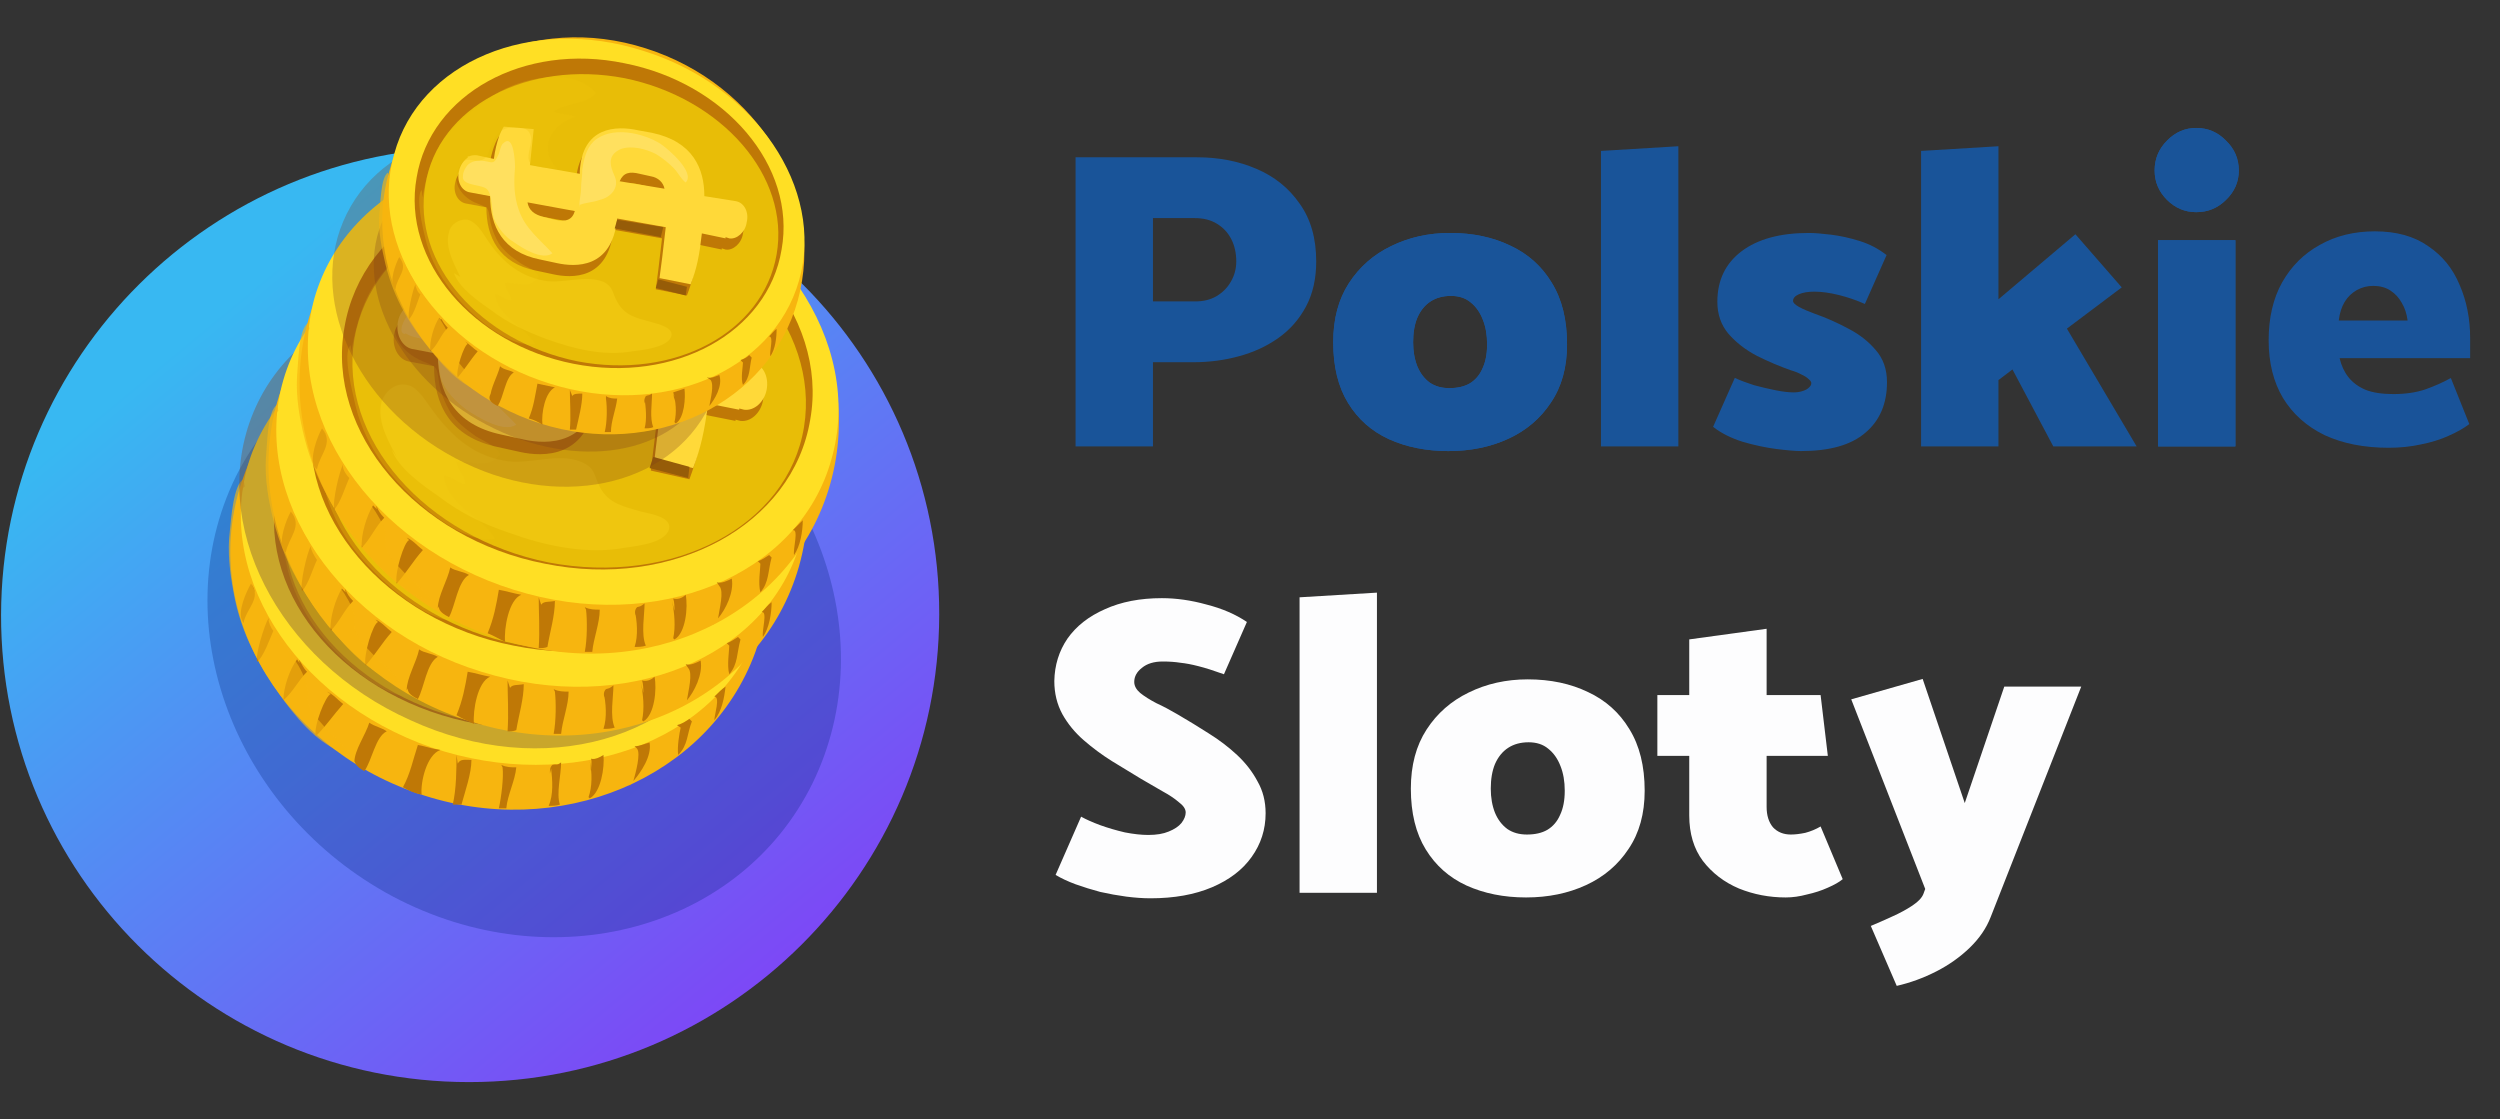 <svg width="335" height="150" viewBox="0 0 335 150" fill="none" xmlns="http://www.w3.org/2000/svg">
<rect x="0" y="0" width="335" height="150" fill="#333333" stroke="none"/>
<g opacity="0.5">
<path d="M154.496 59.816V48.536H159.964C162.053 48.536 164.066 48.27 166.003 47.739C167.978 47.207 169.744 46.391 171.301 45.289C172.858 44.188 174.092 42.782 175.004 41.074C175.915 39.364 176.371 37.352 176.371 35.035C176.371 31.921 175.63 29.338 174.149 27.287C172.706 25.199 170.769 23.642 168.339 22.616C165.946 21.591 163.306 21.078 160.42 21.078H144.127V59.816H154.496ZM160.078 29.224C161.256 29.224 162.243 29.471 163.041 29.965C163.876 30.459 164.522 31.142 164.978 32.016C165.433 32.889 165.661 33.896 165.661 35.035C165.661 36.022 165.414 36.934 164.921 37.769C164.465 38.567 163.819 39.213 162.984 39.706C162.186 40.162 161.256 40.39 160.192 40.39H154.496V29.224H160.078Z" fill="#0075FF"/>
<path d="M194.089 60.442C191.126 60.442 188.468 59.911 186.113 58.847C183.797 57.784 181.974 56.17 180.644 54.005C179.315 51.84 178.651 49.125 178.651 45.859C178.651 42.745 179.353 40.105 180.758 37.94C182.164 35.776 184.044 34.123 186.398 32.984C188.791 31.807 191.43 31.218 194.317 31.218C197.355 31.218 200.051 31.788 202.406 32.927C204.761 34.029 206.603 35.681 207.932 37.883C209.299 40.086 209.983 42.84 209.983 46.144C209.983 49.22 209.261 51.821 207.818 53.948C206.413 56.075 204.514 57.689 202.121 58.79C199.729 59.892 197.051 60.442 194.089 60.442ZM194.203 52.011C195.304 52.011 196.216 51.802 196.937 51.385C197.697 50.929 198.266 50.264 198.646 49.391C199.064 48.517 199.273 47.435 199.273 46.144C199.273 44.89 199.083 43.789 198.703 42.84C198.323 41.852 197.773 41.074 197.051 40.504C196.367 39.934 195.494 39.649 194.431 39.649C193.367 39.649 192.456 39.896 191.696 40.39C190.937 40.884 190.348 41.605 189.93 42.555C189.55 43.466 189.36 44.568 189.36 45.859C189.36 47.074 189.55 48.157 189.93 49.106C190.31 50.017 190.861 50.739 191.582 51.271C192.304 51.764 193.177 52.011 194.203 52.011Z" fill="#0075FF"/>
<path d="M224.899 59.816V19.597L214.531 20.224V59.816H224.899Z" fill="#0075FF"/>
<path d="M229.557 57.195C230.62 58.031 231.93 58.695 233.488 59.189C235.045 59.645 236.545 59.968 237.988 60.158C239.469 60.347 240.589 60.442 241.349 60.442C245.185 60.442 248.052 59.626 249.951 57.993C251.888 56.36 252.856 54.1 252.856 51.214C252.856 49.505 252.363 48.081 251.375 46.941C250.388 45.764 249.154 44.795 247.672 44.036C246.191 43.238 244.691 42.574 243.172 42.042C242.336 41.738 241.634 41.434 241.064 41.13C240.532 40.827 240.267 40.561 240.267 40.333C240.267 39.953 240.532 39.649 241.064 39.422C241.596 39.194 242.279 39.08 243.115 39.08C244.102 39.08 245.204 39.232 246.419 39.535C247.634 39.839 248.793 40.238 249.894 40.732L252.799 34.181C251.736 33.345 250.54 32.718 249.211 32.3C247.881 31.883 246.59 31.598 245.337 31.446C244.121 31.294 243.134 31.218 242.374 31.218C238.539 31.218 235.538 32.035 233.374 33.668C231.209 35.301 230.126 37.56 230.126 40.447C230.126 42.118 230.62 43.542 231.608 44.719C232.633 45.897 233.905 46.884 235.424 47.682C236.944 48.441 238.463 49.087 239.982 49.619C240.513 49.77 240.988 49.96 241.406 50.188C241.824 50.378 242.147 50.587 242.374 50.815C242.602 51.005 242.716 51.176 242.716 51.328C242.716 51.556 242.602 51.764 242.374 51.954C242.185 52.144 241.9 52.296 241.52 52.41C241.178 52.524 240.779 52.581 240.324 52.581C239.678 52.581 238.88 52.486 237.931 52.296C236.982 52.106 236.013 51.878 235.026 51.612C234.076 51.309 233.222 50.986 232.462 50.644L229.557 57.195Z" fill="#0075FF"/>
<path d="M267.792 59.816V50.929L269.672 49.505L275.14 59.816H286.306L276.963 44.036L284.312 38.51L278.103 31.389L267.792 40.105V19.597L257.424 20.224V59.816H267.792Z" fill="#0075FF"/>
<path d="M299.544 59.816V32.187H289.176V59.816H299.544ZM294.303 28.427C295.86 28.427 297.19 27.876 298.291 26.775C299.43 25.673 300 24.363 300 22.844C300 21.287 299.43 19.958 298.291 18.856C297.19 17.717 295.86 17.147 294.303 17.147C292.784 17.147 291.474 17.717 290.373 18.856C289.271 19.958 288.721 21.287 288.721 22.844C288.721 24.363 289.271 25.673 290.373 26.775C291.474 27.876 292.784 28.427 294.303 28.427Z" fill="#0075FF"/>
<path d="M299.544 59.816V32.187H289.176V59.816H299.544ZM294.303 28.427C295.86 28.427 297.19 27.876 298.291 26.775C299.43 25.673 300 24.363 300 22.844C300 21.287 299.43 19.958 298.291 18.856C297.19 17.717 295.86 17.147 294.303 17.147C292.784 17.147 291.474 17.717 290.373 18.856C289.271 19.958 288.721 21.287 288.721 22.844C288.721 24.363 289.271 25.673 290.373 26.775C291.474 27.876 292.784 28.427 294.303 28.427Z" fill="#0075FF"/>
<path d="M194.089 60.442C191.126 60.442 188.468 59.911 186.113 58.847C183.797 57.784 181.974 56.17 180.644 54.005C179.315 51.84 178.651 49.125 178.651 45.859C178.651 42.745 179.353 40.105 180.758 37.94C182.164 35.776 184.044 34.123 186.398 32.984C188.791 31.807 191.43 31.218 194.317 31.218C197.355 31.218 200.051 31.788 202.406 32.927C204.761 34.029 206.603 35.681 207.932 37.883C209.299 40.086 209.983 42.84 209.983 46.144C209.983 49.22 209.261 51.821 207.818 53.948C206.413 56.075 204.514 57.689 202.121 58.79C199.729 59.892 197.051 60.442 194.089 60.442ZM194.203 52.011C195.304 52.011 196.216 51.802 196.937 51.385C197.697 50.929 198.266 50.264 198.646 49.391C199.064 48.517 199.273 47.435 199.273 46.144C199.273 44.89 199.083 43.789 198.703 42.84C198.323 41.852 197.773 41.074 197.051 40.504C196.367 39.934 195.494 39.649 194.431 39.649C193.367 39.649 192.456 39.896 191.696 40.39C190.937 40.884 190.348 41.605 189.93 42.555C189.55 43.466 189.36 44.568 189.36 45.859C189.36 47.074 189.55 48.157 189.93 49.106C190.31 50.017 190.861 50.739 191.582 51.271C192.304 51.764 193.177 52.011 194.203 52.011Z" fill="#0075FF"/>
</g>
<path d="M141.45 117.239C142.21 117.695 143.102 118.112 144.127 118.492C145.191 118.872 146.292 119.214 147.432 119.518C148.609 119.783 149.767 119.992 150.907 120.144C152.084 120.296 153.166 120.372 154.154 120.372C157.344 120.372 160.097 119.878 162.414 118.891C164.731 117.904 166.497 116.555 167.712 114.846C168.965 113.099 169.592 111.143 169.592 108.979C169.592 107.384 169.231 105.959 168.509 104.706C167.826 103.415 166.914 102.238 165.775 101.174C164.636 100.111 163.363 99.142 161.958 98.269C160.591 97.395 159.224 96.56 157.857 95.762C156.831 95.155 155.863 94.642 154.951 94.224C154.078 93.768 153.356 93.313 152.786 92.857C152.255 92.401 151.989 91.907 151.989 91.376C151.989 90.654 152.331 90.028 153.014 89.496C153.698 88.926 154.628 88.641 155.806 88.641C156.679 88.641 157.477 88.698 158.198 88.812C158.92 88.888 159.718 89.04 160.591 89.268C161.502 89.496 162.642 89.857 164.009 90.35L167.085 83.343C165.566 82.318 163.762 81.539 161.673 81.008C159.623 80.438 157.629 80.153 155.692 80.153C152.767 80.153 150.223 80.647 148.058 81.634C145.893 82.584 144.222 83.894 143.045 85.565C141.906 87.236 141.317 89.135 141.279 91.262C141.279 92.895 141.64 94.376 142.361 95.705C143.083 96.996 144.032 98.155 145.21 99.18C146.387 100.206 147.64 101.136 148.97 101.972C150.337 102.807 151.647 103.605 152.9 104.364C153.888 104.934 154.837 105.485 155.749 106.016C156.66 106.51 157.401 107.004 157.971 107.498C158.578 107.953 158.882 108.409 158.882 108.865C158.882 109.32 158.692 109.795 158.312 110.289C157.933 110.745 157.363 111.124 156.603 111.428C155.882 111.732 154.97 111.884 153.869 111.884C152.957 111.884 151.913 111.77 150.736 111.542C149.596 111.276 148.495 110.954 147.432 110.574C146.406 110.194 145.552 109.814 144.868 109.434L141.45 117.239Z" fill="#FDFDFE"/>
<path d="M184.51 119.632V79.413L174.142 80.039V119.632H184.51Z" fill="#FDFDFE"/>
<path d="M204.492 120.258C201.53 120.258 198.871 119.727 196.517 118.663C194.2 117.6 192.377 115.986 191.048 113.821C189.718 111.656 189.054 108.941 189.054 105.675C189.054 102.56 189.756 99.921 191.162 97.756C192.567 95.591 194.447 93.939 196.801 92.8C199.194 91.623 201.833 91.034 204.72 91.034C207.758 91.034 210.455 91.604 212.809 92.743C215.164 93.844 217.006 95.496 218.335 97.699C219.702 99.902 220.386 102.655 220.386 105.959C220.386 109.036 219.664 111.637 218.221 113.764C216.816 115.891 214.917 117.505 212.524 118.606C210.132 119.708 207.454 120.258 204.492 120.258ZM204.606 111.827C205.707 111.827 206.619 111.618 207.34 111.2C208.1 110.745 208.67 110.08 209.049 109.207C209.467 108.333 209.676 107.251 209.676 105.959C209.676 104.706 209.486 103.605 209.106 102.655C208.727 101.668 208.176 100.889 207.454 100.32C206.771 99.75 205.897 99.465 204.834 99.465C203.77 99.465 202.859 99.712 202.099 100.206C201.34 100.699 200.751 101.421 200.333 102.37C199.954 103.282 199.764 104.383 199.764 105.675C199.764 106.89 199.954 107.972 200.333 108.922C200.713 109.833 201.264 110.555 201.985 111.086C202.707 111.58 203.58 111.827 204.606 111.827Z" fill="#FDFDFE"/>
<path d="M243.961 93.142H236.727V84.255L226.359 85.679V93.142H222.086V101.288H226.359V109.264C226.359 111.694 226.966 113.726 228.181 115.359C229.435 116.992 231.049 118.226 233.024 119.062C234.999 119.859 237.087 120.258 239.29 120.258C240.202 120.258 241.151 120.125 242.139 119.859C243.164 119.632 244.094 119.328 244.93 118.948C245.803 118.568 246.468 118.188 246.924 117.809L243.961 110.745C243.316 111.124 242.632 111.409 241.911 111.599C241.189 111.751 240.543 111.827 239.974 111.827C238.986 111.827 238.189 111.504 237.581 110.859C237.011 110.175 236.727 109.264 236.727 108.124V101.288H244.93L243.961 93.142Z" fill="#FDFDFE"/>
<path d="M257.751 119.746C257.561 120.277 257.067 120.809 256.27 121.341C255.472 121.872 254.561 122.366 253.535 122.822C252.548 123.277 251.598 123.695 250.687 124.075L254.162 132.107C255.985 131.69 257.751 131.044 259.46 130.171C261.169 129.297 262.669 128.234 263.96 126.98C265.251 125.727 266.182 124.36 266.752 122.879L278.886 92.002H268.574L263.277 107.611L257.637 90.977L248.066 93.711L257.979 119.119L257.751 119.746Z" fill="#FDFDFE"/>
<path d="M62.856 145C97.57 145 125.776 116.96 125.856 82.371C125.935 47.782 97.858 19.742 63.144 19.742C28.43 19.742 0.223 47.782 0.144 82.371C0.064 116.96 28.142 145 62.856 145Z" fill="url(#paint0_linear_2018_5112)"/>
<path opacity="0.27" d="M87.839 48.738C109.203 60.053 118.55 85.178 108.869 104.978C99.189 124.613 73.986 131.435 52.622 120.12C31.425 108.805 21.912 83.68 31.592 63.88C41.44 44.245 66.475 37.423 87.839 48.738Z" fill="#022378"/>
<path d="M95.886 93.84C95.719 94.839 95.552 95.671 95.552 96.67C96.387 95.172 96.721 94.173 96.888 92.342C96.554 92.841 96.053 93.507 95.385 93.507L95.886 93.84Z" fill="#BF7806"/>
<path d="M84.035 100.495C84.703 101.993 84.035 103.824 84.369 105.322C85.705 103.824 85.705 101.993 85.705 99.996C85.204 100.495 84.536 100.662 84.035 100.495Z" fill="#BF7806"/>
<path d="M89.71 98.665C89.543 98.998 89.042 101.162 89.209 102.161H89.376C90.211 101.162 91.38 98.832 90.879 97.334C90.378 97.833 89.71 98.333 89.376 98.333L89.71 98.665Z" fill="#BF7806"/>
<path d="M77.861 44.754C96.888 51.243 107.236 70.378 101.228 87.35C95.052 104.322 74.856 112.808 55.996 106.319C36.969 99.83 26.454 80.861 32.63 63.889C38.638 46.917 59.001 38.265 77.861 44.754Z" fill="#F7B50F"/>
<path d="M77.359 45.253C96.053 51.743 106.901 69.214 101.56 84.355C96.219 99.497 76.525 106.486 57.831 100.163C39.138 93.673 28.289 76.202 33.63 61.06C39.138 45.919 58.666 38.764 77.359 45.253Z" fill="#FFDF24"/>
<path d="M74.021 47.084C91.045 51.077 102.228 65.22 99.057 78.864C95.719 92.508 79.362 100.495 62.338 96.668C45.146 92.841 33.964 78.698 37.302 64.887C40.473 51.243 56.997 43.257 74.021 47.084Z" fill="#BF7806"/>
<path d="M73.854 49.746C90.211 53.406 101.059 66.884 97.888 79.863C94.884 92.675 79.028 100.162 62.671 96.502C46.315 92.841 35.466 79.364 38.637 66.385C41.641 53.573 57.497 46.085 73.854 49.746Z" fill="#E8BD07"/>
<path d="M35.967 82.858C35.466 83.69 34.13 87.851 34.464 88.683C35.299 88.017 36.134 85.687 36.635 84.522C36.301 84.189 35.967 83.357 35.967 82.858Z" fill="#BF7806"/>
<path d="M39.806 88.349C38.804 89.68 37.969 92.177 37.969 93.841C39.306 92.676 39.974 91.178 41.142 90.013C40.642 89.514 40.474 89.014 40.141 88.515C39.974 88.349 40.141 88.681 40.141 88.848L39.806 88.349Z" fill="#BF7806"/>
<path d="M44.313 93.008C43.645 93.174 41.975 97.335 42.309 98.667C43.645 97.335 44.647 95.837 45.983 94.339C45.315 93.84 44.647 93.008 43.812 92.675L44.313 93.008Z" fill="#BF7806"/>
<path d="M47.483 102.161C47.483 100.497 48.986 98.499 49.487 96.835C49.487 96.668 49.487 96.668 49.487 96.835C50.155 97.334 51.157 97.501 51.825 98C51.992 98 51.992 98 51.825 98C50.322 98.666 49.821 101.995 48.819 103.326C47.65 102.66 46.982 101.995 48.151 100.829L47.483 102.161Z" fill="#BF7806"/>
<path d="M53.992 105.489C54.994 103.658 55.328 101.827 55.996 99.83C56.998 99.996 57.833 100.329 59.002 100.496C57.165 101.161 56.33 104.823 56.497 106.488C55.662 106.321 54.827 105.988 53.992 105.489Z" fill="#BF7806"/>
<path d="M61.169 101.161C61.169 102.992 61.169 105.655 60.669 107.819C61.002 107.819 61.504 107.819 61.837 107.819C62.339 105.988 63.173 103.658 63.173 101.827C62.339 101.827 61.67 101.66 61.337 102.326L61.169 101.161Z" fill="#BF7806"/>
<path d="M32.629 83.525C32.963 81.528 35.134 80.196 33.631 78.199C32.963 79.364 31.794 82.027 32.462 83.192L32.629 83.525Z" fill="#BF7806"/>
<path opacity="0.64" d="M32.629 64.222C31.293 64.888 30.959 69.546 30.793 71.21C30.459 73.873 30.793 76.701 31.293 79.364C32.295 85.021 34.798 89.347 38.136 94.006C40.64 97.334 43.144 99.996 46.982 101.327C46.148 99.663 44.312 98.499 43.144 97.001C42.476 96.335 41.474 95.004 41.308 94.172C41.141 93.341 41.474 92.841 41.141 92.009C40.64 89.513 38.47 87.018 37.135 85.021C34.631 80.695 32.128 75.869 32.128 70.378C32.128 69.214 32.128 65.22 32.795 65.22L32.629 64.222Z" fill="#F7B50F"/>
<path d="M67.344 102.825C67.511 104.156 67.177 106.819 66.844 108.317C67.177 108.317 67.512 108.317 67.846 108.317C68.013 106.487 69.015 104.656 69.182 102.825C68.514 102.825 67.846 102.825 67.177 102.492L67.344 102.825Z" fill="#BF7806"/>
<path d="M73.854 102.991C74.021 104.489 74.188 106.487 73.52 107.985C74.021 107.985 74.522 107.985 75.023 107.818C74.522 106.32 75.19 103.824 75.19 102.159C74.522 102.659 74.689 102.326 74.021 102.492C73.687 102.825 73.687 103.158 73.687 103.657L73.854 102.991Z" fill="#BF7806"/>
<path d="M79.028 101.993C79.362 103.491 79.362 105.488 78.861 106.82L79.028 106.986C80.531 106.154 81.032 102.825 80.865 101.161C80.364 101.494 79.696 101.827 79.195 101.66C79.362 102.16 79.195 102.659 79.195 103.325L79.028 101.993Z" fill="#BF7806"/>
<path d="M85.537 71.377C85.704 66.884 84.035 62.225 77.359 60.561L75.022 60.062C71.183 59.064 65.509 59.23 64.507 66.551V67.05L55.995 65.387C56.329 63.39 56.663 61.227 56.997 59.397L51.822 58.731C51.489 59.397 50.487 61.06 49.82 64.055L46.982 63.556C46.482 63.39 45.981 63.556 45.647 63.723H45.48V63.889C44.812 64.388 44.145 65.22 43.811 66.219C43.31 67.882 44.145 69.546 45.48 69.713L48.985 70.378C48.818 75.37 50.487 79.696 56.83 81.194L59.834 81.859C62.838 82.525 69.181 83.191 70.516 74.705L78.694 76.368C78.027 80.029 77.359 83.357 77.192 84.855L82.366 86.186C83.534 83.523 84.202 81.527 84.87 77.7L88.876 78.698V78.532L89.543 78.698C90.878 79.031 92.38 77.866 92.714 76.202C93.215 74.538 92.38 72.874 91.045 72.708L85.537 71.377ZM74.689 67.383L76.525 67.882C77.86 68.215 78.527 69.047 78.861 70.046L71.35 68.548C72.018 67.05 73.186 67.05 74.689 67.383ZM59.834 74.538L58.165 74.039C56.329 73.54 55.495 72.708 55.328 71.543L63.339 73.207C62.671 74.538 61.67 75.037 59.834 74.538Z" fill="#BF7806"/>
<path d="M86.205 69.713C86.372 65.22 84.703 60.561 78.027 58.898L75.69 58.398C71.851 57.4 66.176 57.566 65.175 64.888V65.387L56.663 63.723C56.997 61.726 57.33 59.563 57.664 57.733L52.49 57.067C52.156 57.733 51.155 59.397 50.487 62.392L47.65 61.892C47.149 61.726 46.648 61.892 46.315 62.059H46.148V62.225C45.313 62.724 44.812 63.556 44.479 64.555C43.978 66.219 44.812 67.883 46.148 68.049L49.653 68.715C49.486 73.706 51.155 78.032 57.497 79.53L60.502 80.196C63.506 80.861 69.848 81.527 71.183 73.041L79.362 74.705C78.694 78.365 78.027 81.693 77.86 83.191L83.034 84.522C84.202 81.859 84.87 79.863 85.537 76.036L89.543 77.034V76.868L90.211 77.034C91.546 77.367 93.048 76.202 93.382 74.538C93.883 72.874 93.048 71.21 91.713 71.044L86.205 69.713ZM75.356 65.719L77.192 66.219C78.527 66.552 79.195 67.383 79.529 68.382L72.018 66.884C72.686 65.387 73.854 65.22 75.356 65.719ZM60.669 72.874L58.999 72.375C57.163 71.876 56.329 71.044 56.162 69.879L64.174 71.543C63.506 72.874 62.337 73.374 60.669 72.874Z" fill="#FFD939"/>
<path d="M77.693 83.19L77.025 84.688L82.035 86.02L82.369 84.522L77.693 83.19Z" fill="#965C08"/>
<path d="M78.36 76.37L79.028 74.705L71.016 73.207L70.683 74.705L78.36 76.37Z" fill="#965C08"/>
<path d="M64.841 71.044C64.674 70.212 65.175 69.047 65.342 68.049C65.342 67.05 65.675 66.052 65.842 65.054C66.176 63.39 66.677 61.393 68.012 60.228C71.183 57.566 76.524 58.897 79.529 61.06C80.864 61.892 85.037 65.886 83.201 67.716C82.366 67.05 82.032 65.886 81.365 65.22C80.53 64.388 79.695 63.556 78.527 62.891C76.858 62.059 74.522 61.227 72.686 61.892C70.182 62.891 70.683 64.555 71.35 66.385C72.018 68.215 70.516 69.713 68.68 70.212C67.511 70.545 66.343 70.711 65.175 70.877L64.841 71.044Z" fill="#FFE05F"/>
<path d="M45.647 64.222C43.811 66.552 48.15 66.385 48.985 67.217C49.986 68.215 49.653 70.878 49.986 72.209C50.487 73.706 51.822 75.204 53.157 76.202C54.493 77.201 57.998 79.364 59.667 78.365C57.664 76.036 55.327 74.039 54.326 71.044C53.658 68.715 53.825 66.385 54.159 64.056C54.326 63.057 54.326 58.565 52.49 59.729C51.822 60.062 51.655 61.393 51.322 62.059C50.654 63.224 50.487 63.057 49.319 62.891C48.317 62.724 47.149 62.724 46.314 63.224C45.647 63.556 44.478 65.719 45.647 65.886V64.222Z" fill="#FFE05F"/>
<path opacity="0.3" d="M38.136 67.217C36.968 68.382 37.969 73.54 38.303 75.204C38.804 77.866 39.972 80.695 41.474 83.024C43.811 86.685 50.821 94.006 55.828 93.34C54.326 90.345 49.653 88.681 49.486 84.854C50.487 85.021 51.155 85.853 52.156 86.019C52.323 85.021 51.322 84.189 51.322 83.024C53.492 82.858 55.328 84.355 57.164 82.192C56.663 81.027 54.827 80.362 53.992 79.696C52.824 78.864 51.656 77.866 50.821 76.535C50.154 75.37 49.653 73.873 49.486 72.708C49.319 70.545 49.486 70.711 47.483 69.879C45.146 68.881 42.81 66.052 44.98 63.39C46.315 61.892 46.982 63.057 48.484 62.558C49.82 62.225 49.82 60.894 50.487 59.563C51.322 58.065 52.156 57.233 53.825 57.067C55.661 57.067 56.997 57.233 56.997 59.064C56.997 60.228 55.828 62.225 56.663 63.224C57.164 63.889 60.335 64.222 61.002 64.055C57.831 60.728 60.502 56.734 64.674 55.569C63.506 55.07 62.004 55.07 60.836 54.737C62.838 53.406 66.677 53.739 68.346 51.909C64.674 47.25 55.495 49.08 51.155 51.576C46.148 54.405 41.975 57.4 39.639 62.558C38.971 64.055 36.634 70.046 37.969 71.377L38.136 67.217Z" fill="#EFC30C"/>
<path opacity="0.29" d="M42.643 81.194C43.311 83.69 46.482 86.019 48.485 87.683C51.155 89.846 54.16 91.344 57.498 92.675C62.004 94.505 67.011 95.836 72.018 95.171C73.688 95.004 77.693 94.838 78.695 93.174C79.696 91.51 76.525 90.845 75.19 90.512C73.02 89.846 71.017 89.347 70.016 87.018C69.348 85.52 69.682 84.522 67.846 83.69C64.675 82.192 60.836 83.856 57.498 83.191C53.158 82.192 50.321 79.53 47.984 76.036C47.15 74.871 46.482 73.207 44.98 72.874C43.478 72.541 41.975 73.54 41.475 74.871C40.473 77.533 42.476 80.861 42.977 82.192L42.643 81.194Z" fill="#FFDF24"/>
<path d="M85.371 100.329C85.872 100.995 85.204 103.492 84.87 104.657C85.872 103.492 87.375 101.328 87.041 99.497C86.373 99.663 85.705 99.996 85.037 99.996L85.371 100.329Z" fill="#BF7806"/>
<path d="M91.213 97.501C91.046 98.166 90.712 100.164 90.879 101.162C92.215 99.831 92.047 98.333 92.716 96.668C92.549 96.502 92.382 96.335 92.382 96.335C91.88 96.668 91.379 97.001 90.712 97.168L91.213 97.501Z" fill="#BF7806"/>
<path d="M95.719 93.341C96.553 93.341 95.719 95.838 95.719 96.503C96.721 95.338 97.055 93.507 97.222 92.009C96.721 92.342 96.219 92.841 95.719 93.341Z" fill="#BF7806"/>
<path opacity="0.4" d="M77.192 43.09C94.884 51.077 104.398 69.546 98.222 84.355C92.047 99.164 72.686 104.655 54.994 96.502C37.135 88.515 27.788 70.045 33.964 55.237C40.139 40.428 59.501 35.103 77.192 43.09Z" fill="#7A5136"/>
<path d="M102.228 82.692C102.228 83.691 102.061 84.689 102.061 85.688C102.896 84.19 103.063 83.025 103.063 81.194C102.729 81.693 102.228 82.359 101.727 82.525L102.228 82.692Z" fill="#BF7806"/>
<path d="M90.711 89.68C91.379 91.178 90.878 93.009 91.379 94.673C92.548 93.175 92.381 91.178 92.381 89.181C92.047 89.68 91.212 89.846 90.711 89.68Z" fill="#BF7806"/>
<path d="M96.387 87.683C96.22 88.016 95.886 90.347 96.053 91.179H96.22C97.055 90.014 98.057 87.683 97.389 86.186C97.055 86.685 96.22 87.184 95.886 87.184L96.387 87.683Z" fill="#BF7806"/>
<path d="M81.198 33.107C100.559 39.097 112.076 58.232 107.069 75.869C102.061 93.507 82.367 102.825 63.006 96.668C43.812 90.678 32.128 71.543 37.135 53.906C42.143 36.434 61.837 27.116 81.198 33.107Z" fill="#F7B50F"/>
<path d="M80.697 33.606C99.891 39.429 111.742 57.067 107.235 72.708C102.896 88.182 83.702 96.003 64.508 90.013C45.48 84.189 33.463 66.551 37.97 50.91C42.476 35.436 61.503 27.616 80.697 33.606Z" fill="#FFDF24"/>
<path d="M77.526 35.602C94.717 38.93 106.901 53.24 104.397 67.217C102.061 81.36 86.038 90.013 68.847 86.518C51.655 83.19 39.471 68.881 41.975 54.904C44.312 40.927 60.168 32.275 77.526 35.602Z" fill="#BF7806"/>
<path d="M77.526 38.265C94.049 41.593 105.733 54.904 103.563 68.215C101.393 81.527 86.038 89.513 69.347 86.352C52.824 83.024 41.14 69.713 43.31 56.401C45.48 43.09 60.835 34.937 77.526 38.265Z" fill="#E8BD07"/>
<path d="M41.642 73.207C41.141 74.039 40.139 78.367 40.473 79.199C41.308 78.367 41.976 76.037 42.477 75.038C42.143 74.539 41.642 73.706 41.642 73.207Z" fill="#BF7806"/>
<path d="M45.815 78.864C44.98 80.196 44.145 82.859 44.312 84.523C45.481 83.358 46.149 81.694 47.318 80.529C46.817 80.029 46.483 79.53 46.316 79.031C46.149 78.864 46.316 79.197 46.316 79.364L45.815 78.864Z" fill="#BF7806"/>
<path d="M50.655 83.357C49.987 83.523 48.651 87.851 48.985 89.183C50.321 87.685 51.156 86.187 52.492 84.689C51.824 84.189 51.156 83.357 50.321 83.024L50.655 83.357Z" fill="#BF7806"/>
<path d="M54.493 92.51C54.493 90.846 55.829 88.682 56.163 87.018C56.163 86.851 56.163 86.851 56.163 87.018C56.831 87.517 57.833 87.517 58.668 88.016C58.835 88.016 58.835 88.016 58.668 88.016C57.165 88.849 56.831 92.177 55.996 93.675C54.66 93.01 54.159 92.344 55.161 91.179L54.493 92.51Z" fill="#BF7806"/>
<path d="M61.169 95.838C62.005 93.841 62.339 92.01 62.672 90.012C63.675 90.179 64.677 90.512 65.678 90.678C64.008 91.344 63.34 95.172 63.508 97.003C62.84 96.67 62.005 96.337 61.169 95.838Z" fill="#BF7806"/>
<path d="M68.013 91.177C68.013 93.008 68.18 95.671 68.013 98.001C68.347 98.001 68.848 98.001 69.182 97.835C69.516 95.838 70.184 93.674 70.184 91.677C69.349 91.843 68.681 91.677 68.347 92.176L68.013 91.177Z" fill="#BF7806"/>
<path d="M38.303 74.041C38.637 72.043 40.641 70.545 38.971 68.548C38.303 69.713 37.301 72.543 37.969 73.708L38.303 74.041Z" fill="#BF7806"/>
<path opacity="0.64" d="M37.135 54.239C35.8 55.071 35.8 59.73 35.633 61.393C35.466 64.222 35.967 67.051 36.635 69.713C38.137 75.537 40.807 79.863 44.479 84.355C47.15 87.683 49.82 90.346 53.826 91.677C52.824 90.013 50.988 88.848 49.653 87.35C48.986 86.685 47.817 85.354 47.65 84.522C47.316 83.69 47.65 83.191 47.483 82.359C46.816 79.863 44.479 77.367 42.977 75.204C40.139 70.878 37.469 65.886 36.968 60.395C36.801 59.23 36.635 55.237 37.302 55.071L37.135 54.239Z" fill="#F7B50F"/>
<path d="M74.355 92.675C74.522 94.007 74.522 96.67 74.188 98.334C74.522 98.334 74.856 98.334 75.19 98.334C75.357 96.503 76.192 94.506 76.192 92.675C75.524 92.675 74.856 92.675 74.188 92.342L74.355 92.675Z" fill="#BF7806"/>
<path d="M80.864 92.675C81.198 94.173 81.365 96.17 80.864 97.668C81.365 97.668 81.866 97.668 82.367 97.502C81.699 96.004 82.2 93.341 82.2 91.843C81.532 92.342 81.699 92.176 81.198 92.342C80.864 92.675 80.864 93.174 81.031 93.507L80.864 92.675Z" fill="#BF7806"/>
<path d="M85.871 91.51C86.205 93.008 86.372 95.006 86.038 96.504L86.205 96.67C87.708 95.838 88.042 92.343 87.708 90.678C87.207 91.178 86.539 91.344 86.038 91.178C86.205 91.677 86.205 92.343 86.205 92.842L85.871 91.51Z" fill="#BF7806"/>
<path d="M90.378 60.062C90.378 55.403 88.375 50.744 81.532 49.413L79.195 48.914C75.189 48.082 69.681 48.415 69.181 55.902V56.401L60.502 54.738C60.669 52.741 61.002 50.411 61.169 48.581L55.995 48.248C55.661 48.914 54.827 50.578 54.326 53.739L51.489 53.24C50.988 53.074 50.487 53.24 50.154 53.406H49.987V53.573C49.319 54.072 48.651 54.904 48.484 55.902C48.151 57.566 48.985 59.23 50.321 59.563L53.825 60.228C53.825 65.387 55.995 69.713 62.338 71.044L65.342 71.71C68.346 72.375 74.689 72.708 75.523 64.055L83.868 65.553C83.535 69.214 83.034 72.708 82.867 74.205L88.041 75.37C89.042 72.708 89.543 70.545 90.044 66.718L94.216 67.55V67.383L94.884 67.55C96.219 67.716 97.555 66.551 97.888 64.888C98.222 63.224 97.388 61.56 96.052 61.227L90.378 60.062ZM79.362 56.235L81.198 56.568C82.533 56.901 83.201 57.733 83.701 58.731L76.024 57.4C76.692 56.069 77.86 55.902 79.362 56.235ZM65.008 64.055L63.339 63.723C61.503 63.39 60.669 62.558 60.335 61.227L68.513 62.724C67.846 63.889 66.844 64.555 65.008 64.055Z" fill="#BF7806"/>
<path d="M91.045 58.232C91.045 53.573 89.043 48.914 82.199 47.583L79.863 47.084C75.857 46.252 70.349 46.584 69.848 54.072V54.571L61.169 53.074C61.336 51.077 61.67 48.748 61.837 46.917L56.663 46.418C56.329 47.084 55.495 48.748 54.994 51.909L52.157 51.41C51.656 51.41 51.155 51.41 50.821 51.576H50.487V51.742C49.82 52.242 49.152 53.074 48.985 54.072C48.651 55.736 49.486 57.4 50.821 57.733L54.326 58.398C54.326 63.556 56.496 67.882 62.838 69.214L65.843 69.879C68.847 70.545 75.189 70.878 76.024 62.225L84.369 63.723C84.035 67.383 83.535 70.878 83.368 72.541L88.542 73.706C89.543 71.044 90.044 68.881 90.545 65.054L94.717 65.886V65.719L95.385 65.886C96.72 66.052 98.055 64.888 98.389 63.224C98.723 61.393 97.888 59.896 96.553 59.563L91.045 58.232ZM80.03 54.405L81.866 54.738C83.201 55.07 83.868 55.902 84.369 56.901L76.692 55.569C77.192 54.238 78.361 54.072 80.03 54.405ZM65.676 62.392L64.007 62.059C62.171 61.726 61.336 60.894 61.002 59.563L69.181 61.06C68.513 62.225 67.512 62.724 65.676 62.392Z" fill="#FFD939"/>
<path d="M83.368 72.375L82.867 73.707L88.044 75.038L88.211 73.54L83.368 72.375Z" fill="#965C08"/>
<path d="M83.535 65.221L84.202 63.557L76.191 62.392L75.857 63.723L83.535 65.221Z" fill="#965C08"/>
<path d="M69.849 60.228C69.682 59.397 70.016 58.065 70.016 57.067C70.016 56.069 70.183 55.07 70.349 53.906C70.683 52.242 70.85 50.245 72.185 48.914C75.19 46.085 80.698 47.416 83.702 49.413C85.037 50.245 89.543 54.238 87.874 56.069C87.04 55.403 86.539 54.238 85.871 53.573C85.037 52.741 84.036 51.909 82.867 51.41C81.198 50.578 78.862 49.912 77.026 50.578C74.689 51.576 75.19 53.406 76.024 55.237C76.859 57.233 75.356 58.731 73.521 59.23C72.352 59.563 71.184 59.729 70.016 60.062L69.849 60.228Z" fill="#FFE05F"/>
<path d="M50.154 53.906C48.484 56.401 52.824 56.069 53.659 56.901C54.827 57.899 54.493 60.561 54.994 61.892C55.495 63.39 56.997 64.888 58.332 65.886C59.834 66.884 63.339 69.047 65.008 67.883C62.838 65.553 60.335 63.723 59.166 60.561C58.332 58.232 58.332 55.736 58.499 53.407C58.666 52.408 58.332 47.749 56.663 49.08C56.162 49.58 55.995 50.911 55.661 51.576C54.994 52.741 54.827 52.741 53.659 52.575C52.657 52.408 51.489 52.408 50.654 53.074C49.987 53.573 48.985 55.736 50.154 55.736V53.906Z" fill="#FFE05F"/>
<path opacity="0.3" d="M42.81 57.233C41.642 58.398 43.144 63.723 43.477 65.387C44.145 68.215 45.48 70.877 47.149 73.207C49.82 76.868 57.164 84.022 62.171 83.191C60.502 80.195 55.662 78.698 55.328 74.705C56.329 74.871 57.164 75.703 58.165 75.869C58.165 74.705 57.164 74.039 56.997 72.874C59.167 72.708 61.169 74.039 62.839 71.876C62.338 70.711 60.502 70.046 59.5 69.38C58.332 68.548 56.997 67.55 56.162 66.219C55.495 65.054 54.827 63.556 54.66 62.225C54.326 60.062 54.493 60.228 52.49 59.397C49.987 58.398 47.483 55.736 49.486 52.907C50.654 51.243 51.489 52.408 52.991 52.075C54.326 51.742 54.326 50.245 54.827 49.08C55.495 47.583 56.329 46.584 57.998 46.584C59.834 46.418 61.169 46.584 61.336 48.415C61.503 49.579 60.335 51.742 61.336 52.574C62.004 53.24 65.008 53.573 65.843 53.24C62.505 49.912 64.841 45.752 69.014 44.421C67.846 44.089 66.344 44.089 65.175 43.589C67.178 42.092 70.85 42.258 72.519 40.428C68.513 35.769 59.5 37.932 55.328 40.594C50.654 43.756 46.482 46.917 44.479 52.075C43.811 53.739 41.975 59.896 43.311 61.06L42.81 57.233Z" fill="#EFC30C"/>
<path opacity="0.29" d="M48.318 71.377C49.152 73.872 52.49 76.202 54.66 77.7C57.498 79.863 60.502 81.36 64.007 82.525C68.513 84.189 73.854 85.353 78.694 84.688C80.364 84.355 84.369 84.189 85.371 82.358C86.205 80.528 83.201 80.029 81.699 79.696C79.529 79.031 77.359 78.698 76.191 76.368C75.356 74.871 75.69 73.872 73.687 73.04C70.516 71.709 66.677 73.54 63.339 72.874C58.833 72.042 55.995 69.213 53.492 65.719C52.657 64.555 51.656 62.891 50.321 62.724C48.818 62.391 47.483 63.556 46.982 64.887C46.148 67.716 48.318 71.044 48.985 72.375L48.318 71.377Z" fill="#FFDF24"/>
<path d="M92.214 89.514C92.882 90.18 92.214 92.676 92.047 93.841C93.049 92.676 94.218 90.346 93.884 88.515C93.216 88.848 92.548 89.181 91.88 89.014L92.214 89.514Z" fill="#BF7806"/>
<path d="M97.722 86.519C97.722 87.184 97.388 89.182 97.722 90.347C98.891 89.015 98.724 87.517 99.225 85.686C99.058 85.52 98.891 85.353 98.891 85.353C98.389 85.686 97.888 86.019 97.388 86.186L97.722 86.519Z" fill="#BF7806"/>
<path d="M102.061 82.026C102.896 81.86 102.061 84.523 102.228 85.355C103.063 84.19 103.397 82.193 103.397 80.695C102.896 81.028 102.562 81.527 102.061 82.026Z" fill="#BF7806"/>
<path d="M106.401 71.71C106.401 72.709 106.234 73.707 106.234 74.706C107.069 73.208 107.236 72.043 107.236 70.212C106.902 70.711 106.401 71.377 105.9 71.543L106.401 71.71Z" fill="#BF7806"/>
<path d="M94.884 78.698C95.552 80.196 95.051 82.027 95.552 83.691C96.721 82.193 96.554 80.196 96.554 78.199C96.22 78.698 95.385 78.865 94.884 78.698Z" fill="#BF7806"/>
<path d="M100.559 76.702C100.392 77.035 100.058 79.365 100.225 80.197H100.392C101.227 79.032 102.229 76.702 101.561 75.204C101.227 75.703 100.392 76.203 100.058 76.203L100.559 76.702Z" fill="#BF7806"/>
<path d="M85.371 22.125C104.732 28.115 116.249 47.25 111.241 64.887C106.234 82.525 86.54 91.843 67.179 85.686C47.818 79.696 36.301 60.561 41.308 42.924C46.315 25.453 66.01 16.135 85.371 22.125Z" fill="#F7B50F"/>
<path d="M84.871 22.458C104.065 28.448 115.915 45.919 111.408 61.56C107.069 77.201 87.875 85.021 68.848 79.031C49.654 73.041 37.803 55.569 42.143 39.929C46.649 24.288 65.677 16.468 84.871 22.458Z" fill="#FFDF24"/>
<path d="M81.699 24.621C98.89 27.948 111.074 42.258 108.57 56.235C106.234 70.378 90.211 79.031 73.02 75.537C55.828 72.209 43.644 57.899 46.148 43.922C48.485 29.779 64.341 21.126 81.699 24.621Z" fill="#BF7806"/>
<path d="M81.699 27.283C98.222 30.611 109.906 43.922 107.736 57.233C105.566 70.545 90.211 78.531 73.52 75.37C56.997 72.042 45.313 58.731 47.483 45.419C49.82 32.108 65.008 23.955 81.699 27.283Z" fill="#E8BD07"/>
<path d="M45.982 62.225C45.481 63.057 44.479 67.385 44.813 68.217C45.648 67.385 46.316 65.055 46.817 64.056C46.316 63.557 45.815 62.724 45.982 62.225Z" fill="#BF7806"/>
<path d="M49.988 67.716C49.153 69.048 48.318 71.711 48.485 73.375C49.654 72.21 50.322 70.546 51.491 69.38C50.99 68.881 50.656 68.382 50.489 67.882C50.322 67.716 50.489 68.049 50.489 68.215L49.988 67.716Z" fill="#BF7806"/>
<path d="M54.828 72.375C54.16 72.542 52.824 76.869 53.158 78.201C54.494 76.703 55.329 75.205 56.665 73.707C55.997 73.207 55.329 72.375 54.494 72.042L54.828 72.375Z" fill="#BF7806"/>
<path d="M58.666 81.528C58.666 79.864 60.002 77.7 60.336 76.036C60.336 75.869 60.336 75.869 60.336 76.036C61.004 76.535 62.006 76.535 62.841 77.034C63.008 77.034 63.008 77.034 62.841 77.034C61.338 77.867 61.004 81.195 60.169 82.694C58.833 82.028 58.332 81.362 59.334 80.197L58.666 81.528Z" fill="#BF7806"/>
<path d="M65.342 84.856C66.177 82.859 66.511 81.028 66.846 79.031C67.847 79.197 68.85 79.53 69.852 79.697C68.181 80.362 67.513 84.191 67.68 86.021C67.013 85.689 66.177 85.189 65.342 84.856Z" fill="#BF7806"/>
<path d="M72.185 80.029C72.185 81.86 72.352 84.523 72.185 86.853C72.519 86.853 73.02 86.853 73.354 86.687C73.688 84.689 74.356 82.526 74.356 80.528C73.521 80.695 72.853 80.528 72.519 81.028L72.185 80.029Z" fill="#BF7806"/>
<path d="M42.477 62.892C42.811 60.895 44.815 59.397 43.145 57.4C42.477 58.565 41.475 61.395 42.143 62.56L42.477 62.892Z" fill="#BF7806"/>
<path opacity="0.64" d="M41.308 43.257C39.972 44.089 39.972 48.748 39.806 50.411C39.639 53.24 40.139 56.069 40.807 58.731C42.309 64.555 44.98 68.881 48.651 73.374C51.322 76.701 53.992 79.364 57.998 80.695C56.997 79.031 55.161 77.866 53.826 76.369C53.158 75.703 51.99 74.372 51.823 73.54C51.489 72.708 51.823 72.209 51.656 71.377C50.988 68.881 48.651 66.385 47.149 64.222C44.312 59.896 41.642 54.904 41.141 49.413C40.974 48.248 40.807 44.255 41.475 44.089L41.308 43.257Z" fill="#F7B50F"/>
<path d="M78.528 81.693C78.695 83.025 78.695 85.688 78.361 87.352C78.695 87.352 79.029 87.352 79.363 87.352C79.53 85.521 80.365 83.524 80.365 81.693C79.697 81.693 79.029 81.693 78.361 81.36L78.528 81.693Z" fill="#BF7806"/>
<path d="M85.037 81.693C85.371 83.191 85.538 85.189 85.037 86.687C85.538 86.687 86.039 86.687 86.54 86.52C85.872 85.022 86.373 82.359 86.373 80.861C85.705 81.36 85.872 81.194 85.371 81.36C85.037 81.693 85.037 82.193 85.204 82.525L85.037 81.693Z" fill="#BF7806"/>
<path d="M90.044 80.528C90.379 82.026 90.546 84.024 90.212 85.522L90.379 85.688C91.882 84.856 92.216 81.361 91.882 79.696C91.38 80.196 90.713 80.362 90.212 80.196C90.379 80.695 90.379 81.361 90.379 81.86L90.044 80.528Z" fill="#BF7806"/>
<path d="M94.718 48.914C94.718 44.255 92.715 39.596 85.872 38.265L83.535 37.766C79.529 36.934 74.021 37.267 73.521 44.754V45.253L64.841 43.756C65.008 41.759 65.342 39.43 65.509 37.599L60.335 37.1C60.001 37.766 59.167 39.43 58.666 42.591L55.829 42.092C55.328 41.925 54.827 42.092 54.493 42.258H54.327V42.425C53.659 42.924 52.991 43.756 52.824 44.754C52.491 46.418 53.325 48.082 54.66 48.415L58.165 49.08C58.165 54.239 60.335 58.565 66.677 59.896L69.682 60.561C72.686 61.227 79.028 61.56 79.863 52.907L88.208 54.405C87.874 58.066 87.374 61.56 87.207 63.057L92.381 64.222C93.382 61.56 93.883 59.397 94.384 55.57L98.556 56.401V56.235L99.224 56.401C100.559 56.568 101.894 55.403 102.228 53.739C102.562 52.075 101.728 50.411 100.392 50.079L94.718 48.914ZM83.535 45.253L85.371 45.586C86.706 45.919 87.374 46.751 87.874 47.749L80.197 46.418C80.864 45.087 82.033 44.92 83.535 45.253ZM69.181 53.074L67.512 52.741C65.676 52.408 64.841 51.576 64.508 50.245L72.686 51.743C72.019 52.907 71.017 53.407 69.181 53.074Z" fill="#BF7806"/>
<path d="M95.218 47.25C95.218 42.591 93.215 37.932 86.372 36.601L84.035 36.102C80.03 35.27 74.522 35.602 74.021 43.09V43.589L65.342 42.092C65.509 40.095 65.843 37.766 66.01 35.935L60.836 35.436C60.502 36.102 59.667 37.766 59.167 40.927L56.329 40.428C55.829 40.428 55.328 40.428 54.994 40.594H54.827V40.761C54.16 41.26 53.492 42.092 53.325 43.09C52.991 44.754 53.826 46.418 55.161 46.751L58.666 47.416C58.666 52.574 60.836 56.901 67.178 58.232L70.182 58.897C73.187 59.563 79.529 59.896 80.364 51.243L88.709 52.741C88.375 56.401 87.874 59.896 87.707 61.56L92.882 62.724C93.883 60.062 94.384 57.899 94.884 54.072L99.057 54.904V54.737L99.725 54.904C101.06 55.07 102.395 53.906 102.729 52.242C103.063 50.411 102.228 48.914 100.893 48.581L95.218 47.25ZM84.202 43.423L86.038 43.756C87.374 44.088 88.041 44.92 88.542 45.919L80.864 44.588C81.365 43.256 82.533 43.09 84.202 43.423ZM69.849 51.243L68.18 50.91C66.344 50.578 65.509 49.746 65.175 48.415L73.354 49.912C72.686 51.243 71.684 51.742 69.849 51.243Z" fill="#FFD939"/>
<path d="M87.541 61.227L87.04 62.725L92.217 64.056L92.384 62.558L87.541 61.227Z" fill="#965C08"/>
<path d="M87.708 54.239L88.375 52.408L80.364 51.243L80.03 52.741L87.708 54.239Z" fill="#965C08"/>
<path d="M74.022 49.246C73.855 48.415 74.189 47.083 74.189 46.085C74.189 45.087 74.355 44.088 74.522 42.924C74.856 41.26 75.023 39.263 76.358 37.932C79.363 35.103 84.871 36.434 87.875 38.431C89.21 39.263 93.716 43.256 92.047 45.087C91.213 44.421 90.712 43.256 90.044 42.591C89.21 41.759 88.209 40.927 87.04 40.428C85.371 39.596 83.034 38.93 81.198 39.596C78.862 40.594 79.363 42.425 80.197 44.255C81.032 46.252 79.529 47.749 77.694 48.248C76.525 48.581 75.357 48.747 74.189 49.08L74.022 49.246Z" fill="#FFE05F"/>
<path d="M54.327 42.924C52.658 45.42 56.997 45.087 57.832 45.919C59 46.917 58.666 49.579 59.167 50.91C59.668 52.408 61.17 53.906 62.505 54.904C64.007 55.902 67.512 58.065 69.181 56.901C67.012 54.571 64.508 52.741 63.34 49.579C62.505 47.25 62.505 44.754 62.672 42.425C62.839 41.426 62.505 36.767 60.836 38.098C60.335 38.597 60.169 39.929 59.835 40.594C59.167 41.759 59 41.759 57.832 41.593C56.83 41.426 55.662 41.426 54.828 42.092C54.16 42.591 53.158 44.754 54.327 44.754V42.924Z" fill="#FFE05F"/>
<path opacity="0.3" d="M46.983 46.252C45.814 47.416 47.316 52.741 47.65 54.405C48.318 57.233 49.653 59.896 51.322 62.225C53.993 65.886 61.337 73.041 66.344 72.209C64.675 69.214 59.834 67.716 59.501 63.723C60.502 63.889 61.337 64.721 62.338 64.887C62.338 63.723 61.337 63.057 61.17 61.892C63.339 61.726 65.342 63.057 67.011 60.894C66.511 59.729 64.675 59.064 63.673 58.398C62.505 57.566 61.17 56.568 60.335 55.237C59.667 54.072 59 52.574 58.833 51.243C58.499 49.08 58.666 49.246 56.663 48.415C54.16 47.416 51.656 44.754 53.659 41.925C54.827 40.261 55.662 41.426 57.164 41.093C58.499 40.761 58.499 39.263 59 38.098C59.667 36.601 60.502 35.602 62.171 35.602C64.007 35.436 65.342 35.602 65.509 37.433C65.676 38.597 64.508 40.761 65.509 41.593C66.177 42.258 69.181 42.591 70.016 42.258C66.677 38.93 69.014 34.77 73.187 33.439C72.019 33.106 70.516 33.106 69.348 32.607C71.351 31.11 75.023 31.276 76.692 29.446C72.686 24.787 63.673 26.95 59.501 29.612C54.827 32.774 50.655 35.935 48.652 41.093C47.984 42.757 46.148 48.914 47.483 50.078L46.983 46.252Z" fill="#EFC30C"/>
<path opacity="0.29" d="M52.49 60.228C53.325 62.724 56.663 65.054 58.833 66.551C61.67 68.714 64.675 70.212 68.18 71.377C72.686 73.04 78.027 74.205 82.867 73.54C84.536 73.207 88.542 73.04 89.543 71.21C90.378 69.38 87.374 68.881 85.871 68.548C83.702 67.882 81.532 67.55 80.364 65.22C79.529 63.723 79.863 62.724 77.86 61.892C74.689 60.561 70.85 62.392 67.512 61.726C63.006 60.894 60.168 58.065 57.665 54.571C56.83 53.406 55.829 51.742 54.493 51.576C52.991 51.243 51.656 52.408 51.155 53.739C50.321 56.568 52.49 59.896 53.158 61.227L52.49 60.228Z" fill="#FFDF24"/>
<path d="M96.387 78.532C97.055 79.198 96.387 81.694 96.22 82.859C97.222 81.694 98.391 79.364 98.057 77.533C97.389 77.866 96.721 78.199 96.053 78.032L96.387 78.532Z" fill="#BF7806"/>
<path d="M101.894 75.537C101.894 76.203 101.56 78.2 101.894 79.365C103.063 78.034 102.896 76.536 103.397 74.705C103.23 74.538 103.063 74.372 103.063 74.372C102.562 74.705 102.061 75.038 101.56 75.204L101.894 75.537Z" fill="#BF7806"/>
<path d="M106.234 71.044C107.069 70.878 106.234 73.541 106.401 74.373C107.236 73.208 107.57 71.211 107.57 69.713C107.236 70.046 106.735 70.545 106.234 71.044Z" fill="#BF7806"/>
<path opacity="0.27" d="M80.531 21.626C94.05 28.78 100.559 43.423 95.051 54.405C89.71 65.387 74.355 68.548 61.003 61.393C47.483 54.238 40.974 39.596 46.482 28.614C51.99 17.632 67.178 14.471 80.531 21.626Z" fill="#7C3E1C"/>
<path opacity="0.27" d="M81.198 24.122C93.216 30.444 99.224 42.924 94.885 51.909C90.378 61.06 77.193 63.224 65.175 56.901C53.158 50.578 47.15 38.098 51.489 29.113C55.829 19.962 69.181 17.799 81.198 24.122Z" fill="#7C3E1C"/>
<path d="M103.063 45.586C103.063 46.419 102.896 47.084 102.896 47.916C103.564 46.751 103.564 45.753 103.731 44.421C103.564 44.754 103.063 45.42 102.562 45.42L103.063 45.586Z" fill="#BF7806"/>
<path d="M94.05 51.077C94.551 52.242 94.217 53.74 94.551 54.905C95.386 53.74 95.386 52.076 95.386 50.578C95.052 51.077 94.551 51.244 94.05 51.077Z" fill="#BF7806"/>
<path d="M98.557 49.413C98.39 49.746 98.056 51.577 98.223 52.243H98.39C99.058 51.41 99.893 49.58 99.392 48.415C99.058 48.914 98.557 49.247 98.223 49.247L98.557 49.413Z" fill="#BF7806"/>
<path d="M86.54 6.484C101.729 11.309 110.741 26.285 106.903 40.261C103.064 54.072 87.542 61.56 72.353 56.734C57.332 51.909 48.152 36.767 52.158 22.957C55.997 8.98 71.519 1.659 86.54 6.484Z" fill="#F7B50F"/>
<path d="M86.206 6.817C101.227 11.476 110.574 25.286 107.069 37.599C103.564 49.912 88.543 56.069 73.688 51.41C58.667 46.751 49.32 32.94 52.825 20.627C56.163 8.314 71.184 1.991 86.206 6.817Z" fill="#FFDF24"/>
<path d="M83.703 8.481C97.222 11.143 106.735 22.291 104.733 33.439C102.897 44.588 90.379 51.41 76.859 48.748C63.34 46.085 53.827 34.937 55.829 23.789C57.665 12.64 70.183 5.652 83.703 8.481Z" fill="#BF7806"/>
<path d="M83.702 10.477C96.721 13.139 105.901 23.622 104.065 34.105C102.229 44.587 90.379 50.91 77.36 48.414C64.341 45.752 55.162 35.27 56.998 24.787C58.667 14.304 70.684 7.981 83.702 10.477Z" fill="#E8BD07"/>
<path d="M55.663 38.098C55.329 38.764 54.494 42.26 54.828 42.759C55.496 42.093 55.997 40.262 56.331 39.43C55.997 39.264 55.663 38.431 55.663 38.098Z" fill="#BF7806"/>
<path d="M58.834 42.591C58.166 43.59 57.498 45.753 57.665 47.085C58.667 46.253 59.001 44.921 60.003 43.922C59.669 43.59 59.335 43.09 59.168 42.757C59.001 42.757 59.168 42.924 59.168 42.924L58.834 42.591Z" fill="#BF7806"/>
<path d="M62.673 46.085C62.172 46.252 61.003 49.747 61.337 50.579C62.339 49.414 63.007 48.249 64.009 47.084C63.508 46.751 62.84 46.085 62.339 45.752L62.673 46.085Z" fill="#BF7806"/>
<path d="M65.676 53.408C65.676 52.076 66.678 50.412 67.012 49.08C67.513 49.58 68.348 49.58 68.849 49.913C67.68 50.578 67.513 53.241 66.678 54.407C65.676 53.907 65.175 53.408 66.01 52.409L65.676 53.408Z" fill="#BF7806"/>
<path d="M70.85 56.07C71.518 54.572 71.685 53.074 72.019 51.41C72.854 51.576 73.522 51.743 74.357 51.909C73.021 52.575 72.52 55.404 72.687 56.902C72.186 56.569 71.518 56.236 70.85 56.07Z" fill="#BF7806"/>
<path d="M76.359 52.242C76.359 53.573 76.526 55.904 76.359 57.568C76.526 57.568 77.027 57.568 77.194 57.568C77.528 56.07 78.029 54.239 78.029 52.741C77.361 52.741 76.86 52.741 76.693 53.074L76.359 52.242Z" fill="#BF7806"/>
<path d="M52.992 38.765C53.159 37.101 54.829 36.102 53.493 34.438C52.992 35.436 52.157 37.6 52.825 38.599L52.992 38.765Z" fill="#BF7806"/>
<path opacity="0.64" d="M51.99 23.123C50.989 23.789 50.989 27.449 50.822 28.78C50.655 30.944 51.156 33.273 51.656 35.436C52.825 40.095 54.828 43.423 57.832 47.084C59.835 49.579 62.005 51.909 65.176 52.741C64.341 51.41 63.006 50.411 62.005 49.247C61.504 48.581 60.669 47.749 60.336 46.917C60.169 46.252 60.336 45.919 60.169 45.253C59.668 43.257 57.832 41.426 56.664 39.596C54.494 36.102 52.324 32.275 51.99 27.948C51.99 27.116 51.656 23.789 52.157 23.789L51.99 23.123Z" fill="#F7B50F"/>
<path d="M81.199 53.407C81.366 54.572 81.366 56.569 81.032 57.901C81.199 57.901 81.533 57.901 81.867 57.901C81.867 56.403 82.535 54.905 82.702 53.407C82.201 53.407 81.7 53.407 81.199 53.074V53.407Z" fill="#BF7806"/>
<path d="M86.373 53.407C86.54 54.572 86.707 56.236 86.373 57.401C86.707 57.401 87.207 57.401 87.541 57.235C87.04 56.07 87.374 54.072 87.374 52.741C86.874 53.074 86.874 52.907 86.54 53.074C86.373 53.407 86.206 53.739 86.373 54.072V53.407Z" fill="#BF7806"/>
<path d="M90.212 52.575C90.546 53.74 90.713 55.238 90.379 56.569L90.546 56.736C91.715 56.07 91.882 53.24 91.715 52.075C91.214 52.242 90.713 52.408 90.212 52.575C90.379 52.907 90.379 53.24 90.379 53.74L90.212 52.575Z" fill="#BF7806"/>
<path d="M93.883 27.616C93.883 23.955 92.381 20.294 86.873 19.13L85.037 18.797C82.033 18.131 77.526 18.298 77.192 24.288V24.62L70.516 23.456C70.683 21.958 70.85 20.128 71.017 18.63L66.844 18.298C66.511 18.797 65.843 20.128 65.509 22.624L63.339 22.291C63.006 22.291 62.672 22.291 62.338 22.457H62.171V22.624C61.67 22.957 61.17 23.622 61.003 24.454C60.669 25.785 61.337 27.116 62.505 27.283L65.175 27.782C65.175 31.775 66.844 35.27 71.852 36.268L74.188 36.767C76.525 37.266 81.532 37.599 82.2 30.777L88.709 31.942C88.375 34.937 88.041 37.599 87.874 38.764L92.047 39.596C92.882 37.433 93.215 35.769 93.549 32.774L96.72 33.439V33.273L97.221 33.439C98.223 33.606 99.391 32.607 99.558 31.276C99.892 29.945 99.224 28.614 98.056 28.448L93.883 27.616ZM85.204 24.62L86.706 24.953C87.708 25.12 88.375 25.785 88.542 26.617L82.534 25.619C83.034 24.62 83.869 24.454 85.204 24.62ZM74.021 30.943L72.686 30.611C71.184 30.278 70.516 29.612 70.349 28.614L76.692 29.779C76.191 30.777 75.357 31.276 74.021 30.943Z" fill="#BF7806"/>
<path d="M94.384 26.285C94.384 22.624 92.882 18.963 87.374 17.799L85.538 17.466C82.534 16.8 78.027 16.967 77.694 22.957V23.289L71.017 22.125C71.184 20.627 71.351 18.797 71.518 17.299L67.512 16.967C67.179 17.466 66.511 18.797 66.177 21.293L63.84 20.794C63.507 20.794 63.173 20.794 62.839 20.96H62.672V21.126C62.172 21.459 61.671 22.125 61.504 22.957C61.17 24.288 61.838 25.619 63.006 25.785L65.677 26.285C65.677 30.278 67.346 33.772 72.353 34.77L74.689 35.27C77.026 35.769 82.033 36.102 82.701 29.279L89.21 30.444C88.876 33.439 88.543 36.102 88.376 37.266L92.548 38.098C93.383 35.935 93.716 34.271 94.05 31.276L97.222 31.942V31.775L97.722 31.942C98.724 32.108 99.892 31.11 100.059 29.779C100.393 28.448 99.725 27.116 98.557 26.95L94.384 26.285ZM85.705 23.289L87.207 23.622C88.209 23.789 88.876 24.454 89.043 25.286L83.035 24.288C83.535 23.123 84.37 22.957 85.705 23.289ZM74.356 29.446L73.02 29.113C71.518 28.78 70.85 28.115 70.684 27.116L77.026 28.281C76.692 29.446 75.858 29.779 74.356 29.446Z" fill="#FFD939"/>
<path d="M88.209 37.433L87.875 38.598L91.883 39.597L92.05 38.431L88.209 37.433Z" fill="#965C08"/>
<path d="M88.543 31.776L88.876 30.445L82.701 29.446L82.367 30.611L88.543 31.776Z" fill="#965C08"/>
<path d="M77.693 27.782C77.526 27.116 77.86 26.118 77.86 25.286C77.86 24.454 78.027 23.622 78.027 22.79C78.194 21.459 78.528 19.962 79.529 18.963C81.866 16.8 86.205 17.799 88.542 19.296C89.543 19.962 93.216 23.123 91.88 24.454C91.213 23.955 90.879 23.123 90.211 22.457C89.543 21.792 88.709 21.126 87.874 20.627C86.539 19.962 84.703 19.462 83.201 19.962C81.365 20.794 81.699 22.125 82.367 23.622C83.034 25.12 81.866 26.451 80.364 26.784C79.529 27.116 78.528 27.116 77.693 27.449V27.782Z" fill="#FFE05F"/>
<path d="M62.338 22.957C61.003 24.953 64.341 24.621 65.176 25.286C66.01 25.952 65.843 28.115 66.177 29.28C66.678 30.444 67.679 31.776 68.847 32.441C70.016 33.273 72.686 34.937 74.022 33.939C72.353 32.108 70.35 30.611 69.515 28.115C68.847 26.285 68.847 24.288 69.014 22.458C69.014 21.626 68.847 17.965 67.512 19.13C67.011 19.463 67.011 20.461 66.678 20.96C66.177 21.959 66.01 21.792 65.176 21.626C64.341 21.459 63.507 21.459 62.839 21.959C62.338 22.291 61.504 23.955 62.505 24.122L62.338 22.957Z" fill="#FFE05F"/>
<path opacity="0.3" d="M56.497 25.453C55.662 26.451 56.663 30.611 56.997 31.942C57.498 34.105 58.499 36.268 59.835 38.098C61.837 41.093 67.679 46.751 71.685 46.085C70.35 43.756 66.678 42.425 66.344 39.429C67.178 39.596 67.679 40.261 68.514 40.261C68.514 39.429 67.679 38.764 67.679 37.932C69.348 37.766 70.85 38.93 72.186 37.1C71.852 36.102 70.35 35.769 69.515 35.103C68.514 34.438 67.512 33.606 66.845 32.607C66.344 31.776 65.843 30.611 65.676 29.446C65.343 27.616 65.51 27.948 64.007 27.283C62.004 26.617 60.169 24.288 61.671 22.125C62.505 20.794 63.34 21.792 64.508 21.459C65.51 21.126 65.51 20.128 66.01 19.13C66.511 17.965 67.178 17.133 68.514 17.133C70.016 16.967 71.017 17.133 71.184 18.631C71.184 19.629 70.35 21.293 71.184 21.958C71.685 22.457 74.022 22.624 74.689 22.624C72.019 19.962 73.855 16.634 77.193 15.636C76.191 15.303 75.023 15.303 74.189 14.97C75.691 13.805 78.695 13.972 79.863 12.474C76.859 8.813 69.682 10.477 66.344 12.64C62.672 15.136 59.334 17.632 57.832 21.792C57.331 23.123 55.829 27.948 56.997 28.947L56.497 25.453Z" fill="#EFC30C"/>
<path opacity="0.29" d="M60.836 36.601C61.504 38.597 64.174 40.428 65.844 41.593C68.013 43.256 70.517 44.421 73.187 45.419C76.859 46.751 80.865 47.749 84.704 47.083C86.039 46.917 89.21 46.584 89.878 45.253C90.546 43.922 88.209 43.423 87.04 43.09C85.204 42.591 83.702 42.258 82.701 40.428C82.033 39.263 82.2 38.431 80.865 37.766C78.361 36.767 75.357 38.098 72.854 37.599C69.349 36.934 67.012 34.77 65.176 31.942C64.508 30.943 63.841 29.779 62.672 29.446C61.504 29.279 60.336 30.111 60.169 31.11C59.501 33.273 61.17 35.935 61.671 37.1L60.836 36.601Z" fill="#FFDF24"/>
<path d="M95.219 50.911C95.72 51.576 95.219 53.407 95.052 54.406C95.72 53.574 96.889 51.743 96.388 50.245C95.887 50.411 95.386 50.744 94.718 50.578L95.219 50.911Z" fill="#BF7806"/>
<path d="M99.558 48.581C99.558 49.081 99.224 50.745 99.558 51.577C100.56 50.579 100.393 49.247 100.727 47.916C100.56 47.749 100.56 47.749 100.393 47.583C100.059 47.916 99.725 48.082 99.224 48.248L99.558 48.581Z" fill="#BF7806"/>
<path d="M103.063 45.087C103.731 45.087 103.063 47.084 103.23 47.75C103.898 46.752 104.065 45.254 104.065 44.088C103.731 44.255 103.397 44.754 103.063 45.087Z" fill="#BF7806"/>
<path opacity="0.5" d="M331 47.992H313.506C313.731 48.974 314.125 49.824 314.687 50.541C315.25 51.258 316.019 51.825 316.994 52.24C317.969 52.618 319.206 52.807 320.706 52.807C322.319 52.807 323.744 52.599 324.981 52.184C326.256 51.73 327.4 51.221 328.412 50.654L330.887 56.828C330.137 57.395 329.2 57.923 328.075 58.414C326.987 58.905 325.769 59.283 324.419 59.547C323.069 59.849 321.625 60 320.087 60C316.787 60 313.919 59.434 311.481 58.301C309.081 57.13 307.225 55.469 305.912 53.316C304.638 51.164 304 48.596 304 45.613C304 42.592 304.6 40.006 305.8 37.853C307.037 35.663 308.725 33.983 310.863 32.812C313 31.604 315.456 31 318.231 31C321.119 31 323.5 31.661 325.375 32.982C327.287 34.266 328.694 36.003 329.594 38.193C330.531 40.346 331 42.725 331 45.33V47.992ZM313.394 42.951H322.619C322.506 42.045 322.244 41.252 321.831 40.572C321.456 39.893 320.95 39.345 320.312 38.93C319.675 38.514 318.906 38.307 318.006 38.307C317.219 38.307 316.487 38.495 315.812 38.873C315.138 39.251 314.594 39.779 314.181 40.459C313.769 41.139 313.506 41.969 313.394 42.951Z" fill="#0075FF"/>
<defs>
<linearGradient id="paint0_linear_2018_5112" x1="-18.729" y1="81.672" x2="62.714" y2="180.241" gradientUnits="userSpaceOnUse">
<stop stop-color="#38B8F2"/>
<stop offset="1" stop-color="#843CF6"/>
</linearGradient>
</defs>
</svg>
